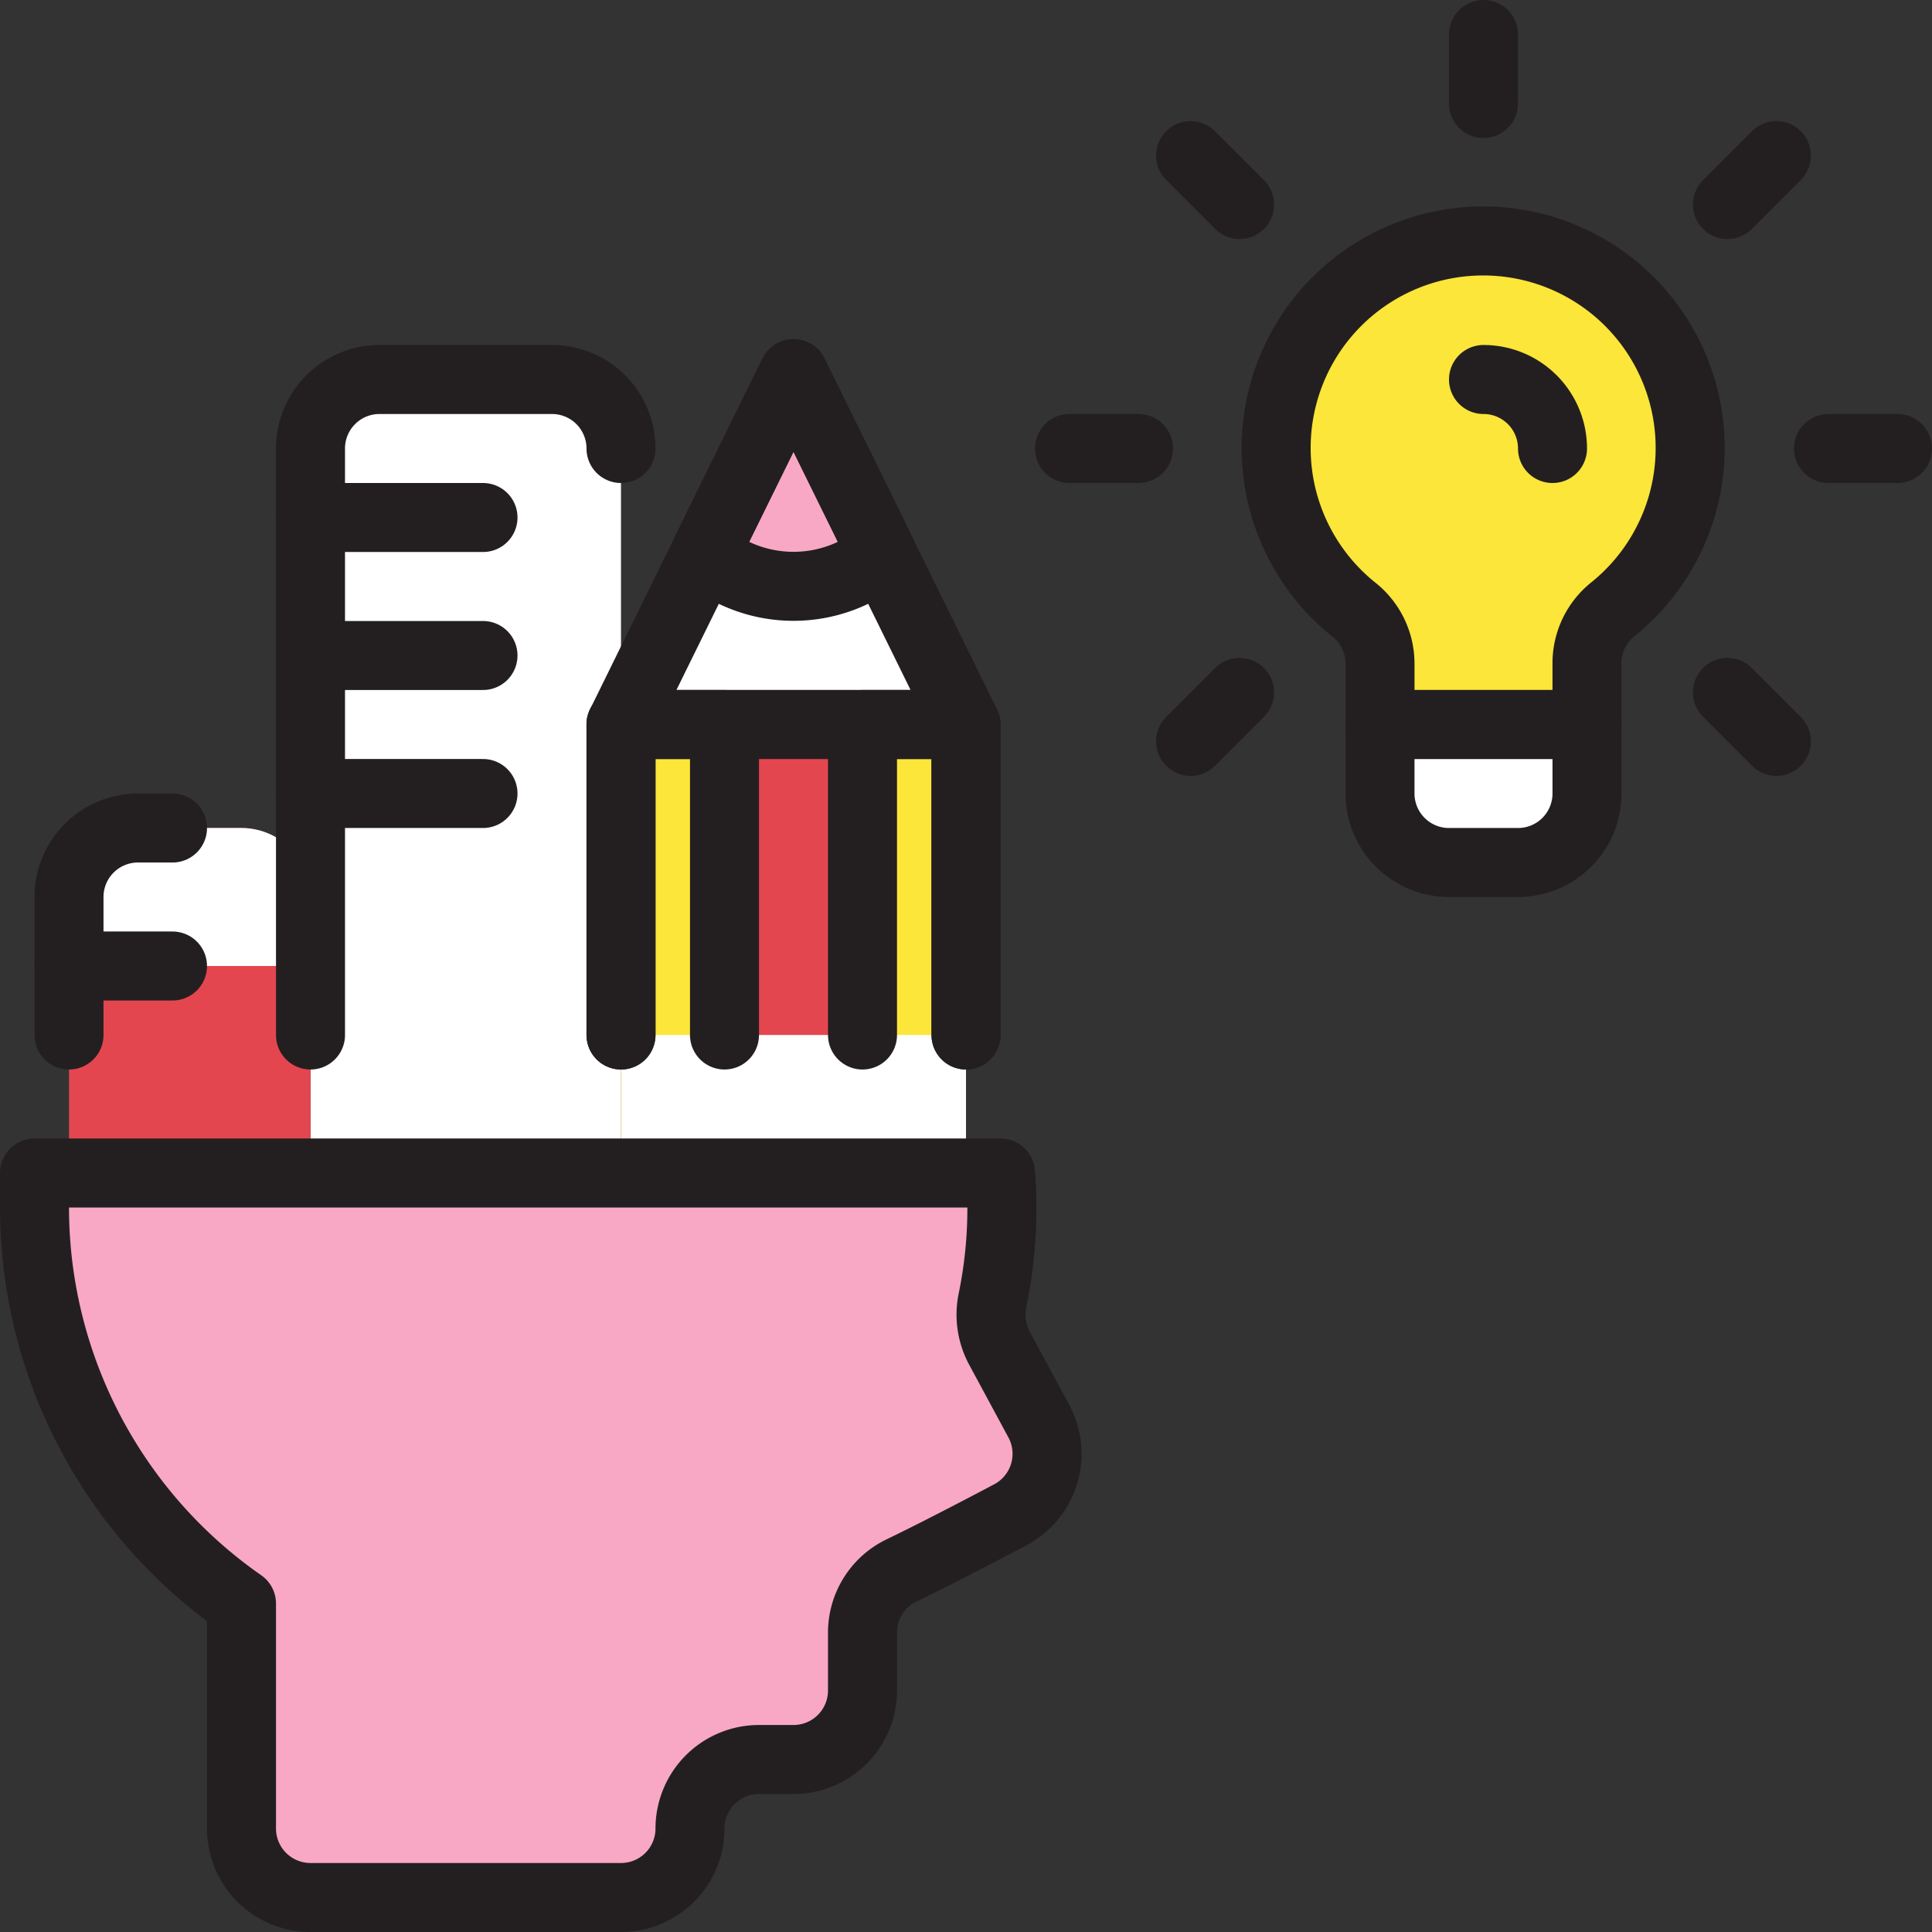 <?xml version="1.0" encoding="UTF-8" standalone="no"?><svg xmlns="http://www.w3.org/2000/svg" xmlns:xlink="http://www.w3.org/1999/xlink" data-name="Layer 1" fill="#000000" height="56" preserveAspectRatio="xMidYMid meet" version="1" viewBox="4.0 4.0 56.0 56.0" width="56" zoomAndPan="magnify"><rect x="4.0" y="4.0" width="56.0" height="56.0" fill="#333333" stroke="none"/><g id="change1_1"><path d="M50,23.23V25H44V23.23a2,2,0,0,0-.77-1.57,6,6,0,1,1,7.52,0A2,2,0,0,0,50,23.23Z" fill="#fbe639"/></g><g id="change2_1"><path d="M50,25v2a2,2,0,0,1-2,2H46a2,2,0,0,1-2-2V25Z" fill="#ffffff"/></g><g id="change2_2"><rect fill="#ffffff" height="26" rx="2" width="9" x="13" y="15"/></g><g id="change3_1"><rect fill="#e44650" height="15" rx="2" width="7" x="6" y="28"/></g><g id="change2_3"><path d="M13,30v2H6V30a2,2,0,0,1,2-2h3A2,2,0,0,1,13,30Z" fill="#ffffff"/></g><g id="change3_2"><path d="M32,25V37a2,2,0,0,1-2,2H24a2,2,0,0,1-2-2V25Z" fill="#e44650"/></g><g id="change2_4"><path d="M32 25L22 25 24.43 20.06 24.82 19.26 27 14.83 29.18 19.26 29.57 20.06 32 25z" fill="#ffffff"/></g><g id="change1_2"><path d="M25,25V39H24a2,2,0,0,1-2-2V25Z" fill="#fbe639"/></g><g id="change1_3"><path d="M32,25V37a2,2,0,0,1-2,2H29V25Z" fill="#fbe639"/></g><g id="change4_1"><path d="M29.57,20.06a4,4,0,0,1-5.14,0l.39-.8L27,14.83l2.18,4.43Z" fill="#f8a8c5"/></g><g id="change2_5"><path d="M32,34v3a2,2,0,0,1-2,2H24a2,2,0,0,1-2-2V34Z" fill="#ffffff"/></g><g id="change4_2"><path d="M33.26,47.92s-1.88,1-3.15,1.61A2,2,0,0,0,29,51.32V53a2,2,0,0,1-2,2H26a2,2,0,0,0-2,2h0a2,2,0,0,1-2,2H13a2,2,0,0,1-2-2V50.48A14,14,0,0,1,5,39c0-.34,0-.67,0-1H33a13.2,13.2,0,0,1-.23,3.68,2.06,2.06,0,0,0,.19,1.38l1.16,2.15A2,2,0,0,1,33.26,47.92Z" fill="#f8a8c5"/></g><path d="M50,23.23V25H44V23.23a2,2,0,0,0-.77-1.57,6,6,0,1,1,7.52,0A2,2,0,0,0,50,23.23Z" fill="none" stroke="#231f20" stroke-linecap="round" stroke-linejoin="round" stroke-width="2"/><path d="M50,25v2a2,2,0,0,1-2,2H46a2,2,0,0,1-2-2V25Z" fill="none" stroke="#231f20" stroke-linecap="round" stroke-linejoin="round" stroke-width="2"/><path d="M47 5L47 7" fill="none" stroke="#231f20" stroke-linecap="round" stroke-linejoin="round" stroke-width="2"/><path d="M38.51 8.51L39.93 9.93" fill="none" stroke="#231f20" stroke-linecap="round" stroke-linejoin="round" stroke-width="2"/><path d="M35 17L37 17" fill="none" stroke="#231f20" stroke-linecap="round" stroke-linejoin="round" stroke-width="2"/><path d="M38.51 25.49L39.93 24.07" fill="none" stroke="#231f20" stroke-linecap="round" stroke-linejoin="round" stroke-width="2"/><path d="M55.49 25.49L54.07 24.07" fill="none" stroke="#231f20" stroke-linecap="round" stroke-linejoin="round" stroke-width="2"/><path d="M59 17L57 17" fill="none" stroke="#231f20" stroke-linecap="round" stroke-linejoin="round" stroke-width="2"/><path d="M55.49 8.51L54.07 9.93" fill="none" stroke="#231f20" stroke-linecap="round" stroke-linejoin="round" stroke-width="2"/><path d="M47,15a2,2,0,0,1,2,2" fill="none" stroke="#231f20" stroke-linecap="round" stroke-linejoin="round" stroke-width="2"/><path d="M13,34V17a2,2,0,0,1,2-2h5a2,2,0,0,1,2,2" fill="none" stroke="#231f20" stroke-linecap="round" stroke-miterlimit="10" stroke-width="2"/><path d="M13 19L18 19" fill="none" stroke="#231f20" stroke-linecap="round" stroke-miterlimit="10" stroke-width="2"/><path d="M13 23L18 23" fill="none" stroke="#231f20" stroke-linecap="round" stroke-miterlimit="10" stroke-width="2"/><path d="M13 27L18 27" fill="none" stroke="#231f20" stroke-linecap="round" stroke-miterlimit="10" stroke-width="2"/><path d="M9,28H8a2,2,0,0,0-2,2v4" fill="none" stroke="#231f20" stroke-linecap="round" stroke-miterlimit="10" stroke-width="2"/><path d="M32 34L32 31.23 32 25 29 25 25 25 22 25 22 31.23 22 34" fill="none" stroke="#231f20" stroke-linecap="round" stroke-linejoin="round" stroke-width="2"/><path d="M32 25L22 25 24.43 20.06 24.82 19.26 27 14.83 29.18 19.26 29.57 20.06 32 25z" fill="none" stroke="#231f20" stroke-linecap="round" stroke-linejoin="round" stroke-width="2"/><path d="M22 34L22 31.23 22 25 25 25 25 31.23 25 34" fill="none" stroke="#231f20" stroke-linecap="round" stroke-linejoin="round" stroke-width="2"/><path d="M29 34L29 31.23 29 25 32 25 32 31.23 32 34" fill="none" stroke="#231f20" stroke-linecap="round" stroke-linejoin="round" stroke-width="2"/><path d="M29.57,20.06a4,4,0,0,1-5.14,0l.39-.8L27,14.83l2.18,4.43Z" fill="none" stroke="#231f20" stroke-linecap="round" stroke-linejoin="round" stroke-width="2"/><path d="M33.26,47.92s-1.88,1-3.15,1.61A2,2,0,0,0,29,51.32V53a2,2,0,0,1-2,2H26a2,2,0,0,0-2,2h0a2,2,0,0,1-2,2H13a2,2,0,0,1-2-2V50.48A14,14,0,0,1,5,39c0-.34,0-.67,0-1H33a13.2,13.2,0,0,1-.23,3.68,2.06,2.06,0,0,0,.19,1.38l1.16,2.15A2,2,0,0,1,33.26,47.92Z" fill="none" stroke="#231f20" stroke-linecap="round" stroke-linejoin="round" stroke-width="2"/><path d="M6 32L9 32" fill="none" stroke="#231f20" stroke-linecap="round" stroke-miterlimit="10" stroke-width="2"/></svg>